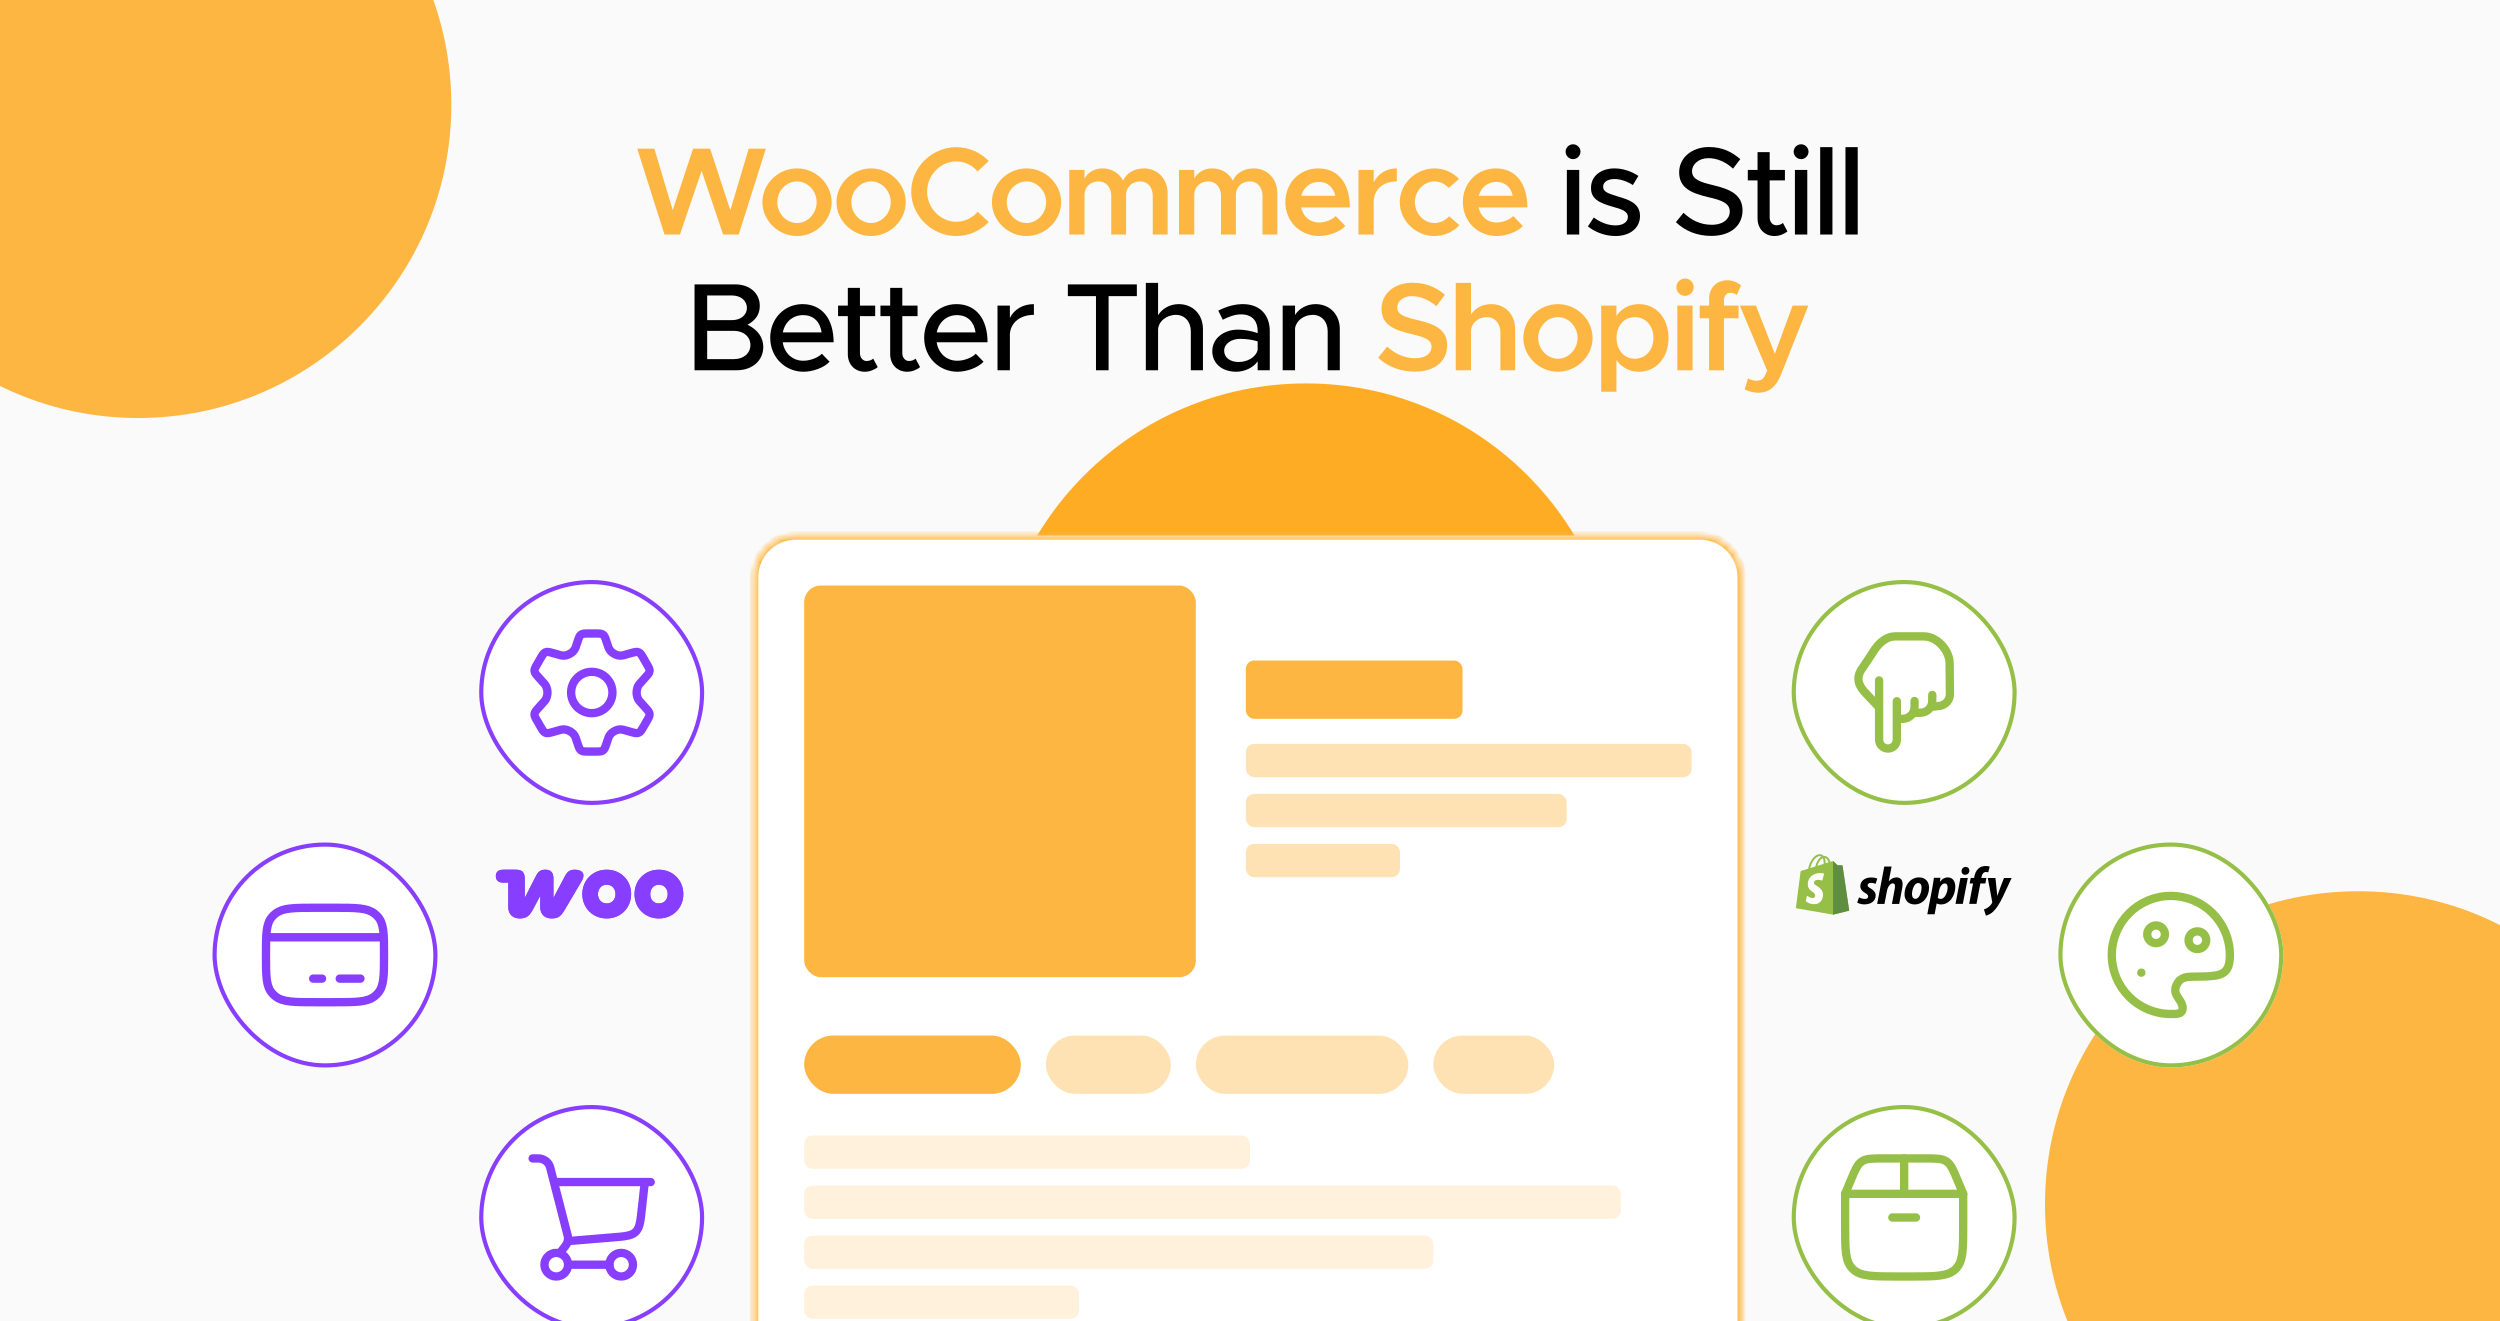 <svg width="350" height="185" viewBox="0 0 350 185" fill="none" xmlns="http://www.w3.org/2000/svg">
<g clip-path="url(#clip0_1545_8655)">
<rect width="350" height="185" fill="#FAFAFA"/>
<g filter="url(#filter0_f_1545_8655)">
<circle cx="19.343" cy="14.679" r="43.843" fill="#FDB642"/>
</g>
<g filter="url(#filter1_f_1545_8655)">
<circle cx="182.819" cy="97.521" r="43.843" fill="#FFAC25"/>
</g>
<g filter="url(#filter2_f_1545_8655)">
<circle cx="330.142" cy="168.617" r="43.843" fill="#FDB642"/>
</g>
<path d="M93.026 32.834L89.211 20.811H91.609L94.181 29.422L97.034 20.811H99.414L102.249 29.422L104.821 20.811H107.219L103.421 32.834H101.234L98.224 23.909L95.196 32.834H93.026ZM111.583 33.044C108.958 33.044 106.735 30.874 106.735 28.302C106.735 25.729 108.958 23.576 111.583 23.576C114.208 23.576 116.43 25.729 116.43 28.302C116.43 30.874 114.208 33.044 111.583 33.044ZM111.583 31.224C113.07 31.224 114.33 29.894 114.33 28.302C114.33 26.727 113.07 25.396 111.583 25.396C110.078 25.396 108.818 26.727 108.818 28.302C108.818 29.894 110.078 31.224 111.583 31.224ZM121.957 33.044C119.332 33.044 117.109 30.874 117.109 28.302C117.109 25.729 119.332 23.576 121.957 23.576C124.582 23.576 126.804 25.729 126.804 28.302C126.804 30.874 124.582 33.044 121.957 33.044ZM121.957 31.224C123.444 31.224 124.704 29.894 124.704 28.302C124.704 26.727 123.444 25.396 121.957 25.396C120.452 25.396 119.192 26.727 119.192 28.302C119.192 29.894 120.452 31.224 121.957 31.224ZM133.889 33.044C130.459 33.044 127.571 30.192 127.571 26.814C127.571 23.436 130.459 20.602 133.889 20.602C135.656 20.602 137.266 21.354 138.421 22.544L136.864 23.997C136.129 23.139 135.044 22.596 133.889 22.596C131.666 22.596 129.794 24.521 129.794 26.814C129.794 29.124 131.666 31.049 133.889 31.049C135.061 31.049 136.129 30.506 136.881 29.649L138.421 31.084C137.266 32.291 135.656 33.044 133.889 33.044ZM143.714 33.044C141.089 33.044 138.866 30.874 138.866 28.302C138.866 25.729 141.089 23.576 143.714 23.576C146.339 23.576 148.561 25.729 148.561 28.302C148.561 30.874 146.339 33.044 143.714 33.044ZM143.714 31.224C145.201 31.224 146.461 29.894 146.461 28.302C146.461 26.727 145.201 25.396 143.714 25.396C142.209 25.396 140.949 26.727 140.949 28.302C140.949 29.894 142.209 31.224 143.714 31.224ZM160.16 23.576C162.05 23.576 163.468 25.029 163.468 27.076V32.834H161.385V27.427C161.385 26.236 160.668 25.396 159.635 25.396C158.463 25.396 157.658 26.184 157.658 27.287V32.834H155.575V27.427C155.575 26.236 154.858 25.396 153.808 25.396C152.653 25.396 151.83 26.184 151.83 27.287V32.834H149.695V23.787H151.83V25.012C152.285 24.137 153.213 23.576 154.35 23.576C155.628 23.576 156.678 24.224 157.238 25.291C157.675 24.241 158.813 23.576 160.16 23.576ZM175.525 23.576C177.415 23.576 178.832 25.029 178.832 27.076V32.834H176.75V27.427C176.75 26.236 176.032 25.396 175 25.396C173.827 25.396 173.022 26.184 173.022 27.287V32.834H170.94V27.427C170.94 26.236 170.222 25.396 169.172 25.396C168.017 25.396 167.195 26.184 167.195 27.287V32.834H165.06V23.787H167.195V25.012C167.65 24.137 168.577 23.576 169.715 23.576C170.992 23.576 172.042 24.224 172.602 25.291C173.04 24.241 174.177 23.576 175.525 23.576ZM184.659 31.154C185.499 31.154 186.497 30.769 187.004 30.244L188.352 31.644C187.564 32.484 185.989 33.044 184.677 33.044C182.087 33.044 179.952 31.067 179.952 28.284C179.952 25.572 181.982 23.576 184.554 23.576C187.354 23.576 188.982 25.694 188.982 29.037H182.157C182.419 30.279 183.364 31.154 184.659 31.154ZM184.642 25.466C183.452 25.466 182.489 26.219 182.174 27.409H186.934C186.689 26.271 185.919 25.466 184.642 25.466ZM192.32 25.537C192.897 24.329 194.07 23.576 195.557 23.576V25.396C193.615 25.396 192.32 26.552 192.32 28.267V32.834H190.185V23.787H192.32V25.537ZM200.797 33.044C198.189 33.044 195.967 30.874 195.967 28.302C195.967 25.729 198.189 23.576 200.832 23.576C202.197 23.576 203.404 24.154 204.262 25.047L202.827 26.306C202.337 25.764 201.584 25.396 200.814 25.396C199.327 25.396 198.084 26.727 198.084 28.302C198.084 29.894 199.327 31.224 200.814 31.224C201.602 31.224 202.372 30.857 202.879 30.279L204.314 31.521C203.439 32.449 202.232 33.044 200.797 33.044ZM209.51 31.154C210.35 31.154 211.347 30.769 211.855 30.244L213.202 31.644C212.415 32.484 210.84 33.044 209.527 33.044C206.937 33.044 204.802 31.067 204.802 28.284C204.802 25.572 206.832 23.576 209.405 23.576C212.205 23.576 213.832 25.694 213.832 29.037H207.007C207.27 30.279 208.215 31.154 209.51 31.154ZM209.492 25.466C208.302 25.466 207.34 26.219 207.025 27.409H211.785C211.54 26.271 210.77 25.466 209.492 25.466ZM198.086 52.026C196.021 52.026 194.271 51.327 192.941 50.084L194.201 48.526C195.303 49.524 196.581 50.154 198.156 50.154C199.643 50.154 200.413 49.419 200.413 48.562C200.413 47.564 199.556 47.231 197.631 46.776C195.146 46.199 193.413 45.481 193.413 43.224C193.413 41.124 195.198 39.584 197.736 39.584C199.643 39.584 201.078 40.231 202.286 41.264L201.096 42.874C200.046 41.964 198.838 41.456 197.648 41.456C196.441 41.456 195.618 42.191 195.618 43.032C195.618 44.011 196.511 44.361 198.418 44.799C200.921 45.359 202.601 46.164 202.601 48.352C202.601 50.504 200.956 52.026 198.086 52.026ZM208.76 42.577C210.738 42.577 212.12 44.029 212.12 46.077V51.834H210.055V46.496C210.055 45.272 209.268 44.397 208.148 44.397C206.94 44.397 205.943 45.272 205.943 46.356V51.834H203.808V39.602H205.943V44.029C206.485 43.154 207.553 42.577 208.76 42.577ZM218.113 52.044C215.488 52.044 213.266 49.874 213.266 47.301C213.266 44.729 215.488 42.577 218.113 42.577C220.738 42.577 222.961 44.729 222.961 47.301C222.961 49.874 220.738 52.044 218.113 52.044ZM218.113 50.224C219.601 50.224 220.861 48.894 220.861 47.301C220.861 45.727 219.601 44.397 218.113 44.397C216.608 44.397 215.348 45.727 215.348 47.301C215.348 48.894 216.608 50.224 218.113 50.224ZM229.45 42.577C231.847 42.577 233.597 44.536 233.597 47.301C233.597 50.084 231.847 52.044 229.45 52.044C228.102 52.044 227.017 51.431 226.3 50.399V54.844H224.165V42.786H226.3V44.221C227.017 43.189 228.102 42.577 229.45 42.577ZM228.872 50.224C230.395 50.224 231.48 48.999 231.48 47.301C231.48 45.604 230.395 44.397 228.872 44.397C227.367 44.397 226.317 45.604 226.317 47.301C226.317 48.999 227.367 50.224 228.872 50.224ZM235.913 41.422C235.231 41.422 234.688 40.844 234.688 40.197C234.688 39.549 235.231 38.989 235.913 38.989C236.578 38.989 237.121 39.549 237.121 40.197C237.121 40.844 236.578 41.422 235.913 41.422ZM234.828 51.834V42.786H236.963V51.834H234.828ZM241.353 42.034V42.786H243.401V44.554H241.353V51.834H239.271V44.554H237.958V42.786H239.271V41.842C239.271 40.319 240.321 39.234 241.826 39.234C242.508 39.234 243.243 39.514 243.751 39.952L243.138 41.316C242.946 41.124 242.613 40.984 242.246 40.984C241.738 40.984 241.353 41.422 241.353 42.034ZM246.238 54.984C245.555 54.984 244.803 54.809 244.26 54.511L244.715 52.971C245.1 53.181 245.538 53.304 245.87 53.304C246.378 53.304 246.763 53.147 247.025 52.709L247.41 51.904L243.578 42.786H245.835L248.478 49.541L250.963 42.786H253.168L249.335 52.464C248.653 54.179 247.603 54.967 246.238 54.984Z" fill="#FDB642"/>
<path d="M220.235 22.282C219.64 22.282 219.185 21.791 219.185 21.232C219.185 20.689 219.64 20.199 220.235 20.199C220.795 20.199 221.268 20.689 221.268 21.232C221.268 21.791 220.795 22.282 220.235 22.282ZM219.36 32.834V23.787H221.093V32.834H219.36ZM226.172 33.044C224.842 33.044 223.389 32.572 222.304 31.697L223.127 30.454C224.089 31.154 225.122 31.556 226.189 31.556C227.204 31.556 227.904 31.084 227.904 30.384C227.904 29.544 226.977 29.282 225.857 28.966C223.774 28.389 222.742 27.794 222.742 26.324C222.724 24.662 224.107 23.576 226.032 23.576C227.204 23.576 228.394 23.979 229.374 24.627L228.604 25.904C227.729 25.361 226.819 25.064 226.032 25.064C225.139 25.064 224.439 25.449 224.439 26.131C224.439 26.831 224.999 27.041 226.522 27.514C228.009 27.951 229.602 28.442 229.602 30.244C229.602 31.959 228.149 33.044 226.172 33.044ZM239.58 33.026C237.567 33.026 235.905 32.327 234.627 31.102L235.695 29.789C236.762 30.804 238.022 31.469 239.65 31.469C241.312 31.469 242.17 30.594 242.17 29.631C242.17 28.494 241.172 28.056 239.16 27.602C236.71 27.024 235.082 26.289 235.082 24.119C235.082 22.107 236.832 20.584 239.247 20.584C241.102 20.584 242.485 21.267 243.64 22.282L242.625 23.611C241.61 22.684 240.402 22.142 239.177 22.142C237.83 22.142 236.885 22.999 236.885 23.962C236.885 25.081 237.917 25.466 239.895 25.939C242.292 26.499 243.955 27.304 243.955 29.456C243.955 31.486 242.415 33.026 239.58 33.026ZM249.609 31.206L250.239 32.397C249.749 32.799 249.084 33.044 248.437 33.044C247.037 33.044 246.057 32.029 246.057 30.576V25.256H244.692V23.787H246.057V21.302H247.754V23.787H249.889V25.256H247.754V30.454C247.754 31.084 248.174 31.539 248.682 31.539C249.067 31.539 249.417 31.399 249.609 31.206ZM252.163 22.282C251.568 22.282 251.113 21.791 251.113 21.232C251.113 20.689 251.568 20.199 252.163 20.199C252.723 20.199 253.195 20.689 253.195 21.232C253.195 21.791 252.723 22.282 252.163 22.282ZM251.288 32.834V23.787H253.02V32.834H251.288ZM254.826 32.834V20.602H256.541V32.834H254.826ZM258.365 32.834V20.602H260.08V32.834H258.365ZM97.235 51.834V39.812H102.94C104.953 39.812 106.37 41.054 106.37 42.804C106.37 44.064 105.74 44.852 104.655 45.464C106.055 46.147 106.86 47.231 106.86 48.562C106.86 50.486 105.32 51.834 103.168 51.834H97.235ZM99.003 44.816H102.503C103.71 44.816 104.568 44.099 104.568 43.102C104.568 42.104 103.71 41.369 102.503 41.369H99.003V44.816ZM99.003 50.276H102.765C104.113 50.276 105.058 49.454 105.058 48.299C105.058 47.144 104.113 46.322 102.765 46.322H99.003V50.276ZM112.469 50.504C113.414 50.504 114.516 50.084 115.059 49.524L116.144 50.644C115.339 51.502 113.764 52.044 112.486 52.044C109.966 52.044 107.831 50.066 107.831 47.284C107.831 44.572 109.844 42.577 112.346 42.577C115.111 42.577 116.704 44.676 116.704 47.914H109.581C109.809 49.419 110.911 50.504 112.469 50.504ZM112.416 44.117C111.016 44.117 109.879 45.062 109.599 46.532H115.024C114.831 45.132 113.974 44.117 112.416 44.117ZM122.247 50.206L122.877 51.397C122.387 51.799 121.722 52.044 121.074 52.044C119.674 52.044 118.694 51.029 118.694 49.577V44.257H117.329V42.786H118.694V40.301H120.392V42.786H122.527V44.257H120.392V49.454C120.392 50.084 120.812 50.539 121.319 50.539C121.704 50.539 122.054 50.399 122.247 50.206ZM128.178 50.206L128.808 51.397C128.318 51.799 127.653 52.044 127.005 52.044C125.605 52.044 124.625 51.029 124.625 49.577V44.257H123.26V42.786H124.625V40.301H126.323V42.786H128.458V44.257H126.323V49.454C126.323 50.084 126.743 50.539 127.25 50.539C127.635 50.539 127.985 50.399 128.178 50.206ZM134.021 50.504C134.966 50.504 136.069 50.084 136.611 49.524L137.696 50.644C136.891 51.502 135.316 52.044 134.039 52.044C131.519 52.044 129.384 50.066 129.384 47.284C129.384 44.572 131.396 42.577 133.899 42.577C136.664 42.577 138.256 44.676 138.256 47.914H131.134C131.361 49.419 132.464 50.504 134.021 50.504ZM133.969 44.117C132.569 44.117 131.431 45.062 131.151 46.532H136.576C136.384 45.132 135.526 44.117 133.969 44.117ZM141.384 44.519C141.962 43.329 143.187 42.577 144.744 42.577V44.081C142.872 44.081 141.542 45.114 141.384 46.689V51.834H139.652V42.786H141.384V44.519ZM153.437 51.834V41.456H149.499V39.812H159.159V41.456H155.204V51.834H153.437ZM165.018 42.577C167.013 42.577 168.413 44.029 168.413 46.077V51.834H166.716V46.374C166.716 45.026 165.858 44.081 164.633 44.081C163.268 44.081 162.131 45.044 162.131 46.217V51.834H160.416V39.602H162.131V44.134C162.673 43.224 163.776 42.577 165.018 42.577ZM173.989 42.577C176.422 42.577 177.769 44.117 177.769 46.356V51.834H176.072V50.592C175.407 51.536 174.164 52.044 173.062 52.044C171.137 52.044 169.719 50.924 169.719 49.157C169.719 47.354 171.347 46.147 173.342 46.147C174.234 46.147 175.197 46.339 176.072 46.636V46.356C176.072 45.219 175.547 44.011 173.744 44.011C172.852 44.011 171.977 44.361 171.189 44.764L170.559 43.486C171.854 42.839 172.992 42.577 173.989 42.577ZM173.394 50.679C174.514 50.679 175.774 50.119 176.072 48.999V47.791C175.337 47.564 174.497 47.441 173.604 47.441C172.397 47.441 171.382 48.124 171.382 49.104C171.382 50.084 172.257 50.679 173.394 50.679ZM184.177 42.577C186.172 42.577 187.572 44.029 187.572 46.077V51.834H185.875V46.374C185.875 45.026 185.017 44.081 183.792 44.081C182.532 44.081 181.447 44.904 181.307 45.971V51.834H179.575V42.786H181.307V44.099C181.85 43.206 182.952 42.577 184.177 42.577Z" fill="black"/>
<g filter="url(#filter3_d_1545_8655)">
<mask id="path-5-inside-1_1545_8655" fill="white">
<path d="M105.583 70.585C105.583 67.364 108.195 64.752 111.417 64.752H238C241.222 64.752 243.833 67.364 243.833 70.585V183.752H105.583V70.585Z"/>
</mask>
<path d="M105.583 70.585C105.583 67.364 108.195 64.752 111.417 64.752H238C241.222 64.752 243.833 67.364 243.833 70.585V183.752H105.583V70.585Z" fill="white"/>
<path d="M105 70.585C105 67.041 107.873 64.169 111.417 64.169H238C241.544 64.169 244.417 67.041 244.417 70.585L243.25 70.585C243.25 67.686 240.899 65.335 238 65.335H111.417C108.517 65.335 106.167 67.686 106.167 70.585L105 70.585ZM243.833 183.752H105.583H243.833ZM105 183.752V70.585C105 67.041 107.873 64.169 111.417 64.169L111.417 65.335C108.517 65.335 106.167 67.686 106.167 70.585V183.752H105ZM238 64.169C241.544 64.169 244.417 67.041 244.417 70.585V183.752H243.25V70.585C243.25 67.686 240.899 65.335 238 65.335L238 64.169Z" fill="#FDB642" mask="url(#path-5-inside-1_1545_8655)"/>
<rect x="112.583" y="71.754" width="54.833" height="54.833" rx="2.333" fill="#FDB642"/>
<rect x="174.417" y="82.254" width="30.333" height="8.167" rx="1.167" fill="#FDB642"/>
<rect x="112.583" y="134.756" width="30.333" height="8.167" rx="4.083" fill="#FDB642"/>
<rect x="146.417" y="134.756" width="17.5" height="8.167" rx="4.083" fill="#FFE2B4"/>
<rect x="167.417" y="134.756" width="29.75" height="8.167" rx="4.083" fill="#FFE2B4"/>
<rect x="200.667" y="134.756" width="16.917" height="8.167" rx="4.083" fill="#FFE2B4"/>
<rect x="174.417" y="93.92" width="62.417" height="4.667" rx="1.167" fill="#FFE2B4"/>
<rect x="112.583" y="148.754" width="62.417" height="4.667" rx="1.167" fill="#FFF1DC"/>
<rect x="174.417" y="100.92" width="44.917" height="4.667" rx="1.167" fill="#FFE2B4"/>
<rect x="112.583" y="155.754" width="114.333" height="4.667" rx="1.167" fill="#FFF1DC"/>
<rect x="174.417" y="107.92" width="21.583" height="4.667" rx="1.167" fill="#FFE2B4"/>
<rect x="112.583" y="162.754" width="88.083" height="4.667" rx="1.167" fill="#FFF1DC"/>
<rect x="112.583" y="169.754" width="38.5" height="4.667" rx="1.167" fill="#FFF1DC"/>
</g>
<g filter="url(#filter4_dd_1545_8655)">
<rect x="250.833" y="71.754" width="31.5" height="31.5" rx="15.75" fill="white"/>
<rect x="251.125" y="72.046" width="30.917" height="30.917" rx="15.458" stroke="#95BF47" stroke-width="0.583"/>
<path d="M265.555 88.73V94.11C265.555 94.797 264.999 95.354 264.314 95.354C263.628 95.354 263.073 94.797 263.073 94.11V85.824M265.555 91.213L266.426 91.191C267.322 91.168 268.037 90.433 268.037 89.535V88.706M267.804 90.382L268.908 90.337C269.804 90.314 270.519 89.58 270.519 88.682V87.852M270.283 89.535L271.556 89.379C272.382 89.267 272.995 88.557 272.988 87.723L272.948 83.425C272.948 81.621 271.202 79.652 269.329 79.652H265.296C264.31 79.652 263.139 80.298 262.127 82.006L260.792 84.02C260.313 84.645 259.63 85.771 260.929 87.314L263.073 89.595" stroke="#95BF47" stroke-width="1.167" stroke-linecap="round" stroke-linejoin="round"/>
</g>
<g filter="url(#filter5_dd_1545_8655)">
<rect x="288.167" y="108.504" width="31.5" height="31.5" rx="15.75" fill="white"/>
<rect x="288.458" y="108.796" width="30.917" height="30.917" rx="15.458" stroke="#95BF47" stroke-width="0.583"/>
<path d="M312.181 124.252C312.181 119.688 308.481 115.988 303.917 115.988C299.353 115.988 295.653 119.688 295.653 124.252C295.653 128.816 299.353 132.516 303.917 132.516C304.612 132.516 305.569 132.612 305.569 131.69C305.569 131.186 305.308 130.798 305.048 130.412C304.667 129.848 304.29 129.289 304.743 128.384C305.294 127.282 306.212 127.282 307.62 127.282C308.324 127.282 309.151 127.282 310.115 127.145C311.851 126.897 312.181 125.829 312.181 124.252Z" stroke="#95BF47" stroke-width="1.167"/>
<path d="M299.785 126.734L299.792 126.732" stroke="#95BF47" stroke-width="1.167" stroke-linecap="round" stroke-linejoin="round"/>
<path d="M301.851 122.6C302.535 122.6 303.09 122.045 303.09 121.361C303.09 120.676 302.535 120.121 301.851 120.121C301.166 120.121 300.611 120.676 300.611 121.361C300.611 122.045 301.166 122.6 301.851 122.6Z" stroke="#95BF47" stroke-width="1.167"/>
<path d="M307.635 123.426C308.32 123.426 308.875 122.871 308.875 122.187C308.875 121.502 308.32 120.947 307.635 120.947C306.951 120.947 306.396 121.502 306.396 122.187C306.396 122.871 306.951 123.426 307.635 123.426Z" stroke="#95BF47" stroke-width="1.167"/>
</g>
<g filter="url(#filter6_dd_1545_8655)">
<rect x="250.833" y="145.254" width="31.5" height="31.5" rx="15.75" fill="white"/>
<rect x="251.125" y="145.546" width="30.917" height="30.917" rx="15.458" stroke="#95BF47" stroke-width="0.583"/>
<path d="M258.319 162.183V157.697H274.847V162.183C274.847 165.523 274.847 167.192 273.771 168.229C272.696 169.267 270.964 169.267 267.501 169.267H265.665C262.202 169.267 260.471 169.267 259.395 168.229C258.319 167.192 258.319 165.523 258.319 162.183Z" stroke="#95BF47" stroke-width="1.167" stroke-linecap="round" stroke-linejoin="round"/>
<path d="M258.319 157.697L259.114 155.79C259.73 154.311 260.038 153.571 260.663 153.155C261.287 152.738 262.089 152.738 263.691 152.738H269.476C271.078 152.738 271.879 152.738 272.504 153.155C273.128 153.571 273.436 154.311 274.053 155.79L274.847 157.697" stroke="#95BF47" stroke-width="1.167" stroke-linecap="round"/>
<path d="M266.583 157.697V152.738" stroke="#95BF47" stroke-width="1.167" stroke-linecap="round"/>
<path d="M264.931 161.004H268.236" stroke="#95BF47" stroke-width="1.167" stroke-linecap="round"/>
</g>
<g filter="url(#filter7_dd_1545_8655)">
<rect x="67.083" y="145.256" width="31.5" height="31.5" rx="15.75" fill="white"/>
<rect x="67.375" y="145.548" width="30.917" height="30.917" rx="15.458" stroke="#873EFF" stroke-width="0.583"/>
<path d="M79.528 164.311L86.734 163.71C88.989 163.522 89.495 163.03 89.745 160.781L90.271 156.047" stroke="#873EFF" stroke-width="1.167" stroke-linecap="round"/>
<path d="M77.875 156.047H91.097" stroke="#873EFF" stroke-width="1.167" stroke-linecap="round"/>
<path d="M77.875 169.268C78.788 169.268 79.528 168.528 79.528 167.616C79.528 166.703 78.788 165.963 77.875 165.963C76.962 165.963 76.222 166.703 76.222 167.616C76.222 168.528 76.962 169.268 77.875 169.268Z" stroke="#873EFF" stroke-width="1.167"/>
<path d="M86.965 169.268C87.878 169.268 88.618 168.528 88.618 167.616C88.618 166.703 87.878 165.963 86.965 165.963C86.052 165.963 85.312 166.703 85.312 167.616C85.312 168.528 86.052 169.268 86.965 169.268Z" stroke="#873EFF" stroke-width="1.167"/>
<path d="M79.528 167.617H85.313" stroke="#873EFF" stroke-width="1.167" stroke-linecap="round"/>
<path d="M74.569 152.74H75.368C76.148 152.74 76.829 153.256 77.018 153.992L79.477 163.547C79.601 164.029 79.495 164.541 79.187 164.939L78.397 165.962" stroke="#873EFF" stroke-width="1.167" stroke-linecap="round"/>
</g>
<g filter="url(#filter8_dd_1545_8655)">
<rect x="29.75" y="108.506" width="31.5" height="31.5" rx="15.75" fill="white"/>
<rect x="30.042" y="108.798" width="30.917" height="30.917" rx="15.458" stroke="#873EFF" stroke-width="0.583"/>
<path d="M37.236 124.256C37.236 121.332 37.236 119.871 38.106 118.895C38.245 118.739 38.399 118.594 38.565 118.463C39.601 117.645 41.154 117.645 44.26 117.645H46.74C49.846 117.645 51.399 117.645 52.435 118.463C52.601 118.594 52.755 118.739 52.894 118.895C53.764 119.871 53.764 121.332 53.764 124.256C53.764 127.179 53.764 128.641 52.894 129.617C52.755 129.773 52.601 129.917 52.435 130.048C51.399 130.867 49.846 130.867 46.74 130.867H44.26C41.154 130.867 39.601 130.867 38.565 130.048C38.399 129.917 38.245 129.773 38.106 129.617C37.236 128.641 37.236 127.179 37.236 124.256Z" stroke="#873EFF" stroke-width="1.167" stroke-linecap="round" stroke-linejoin="round"/>
<path d="M43.847 127.562H45.087" stroke="#873EFF" stroke-width="1.167" stroke-miterlimit="10" stroke-linecap="round" stroke-linejoin="round"/>
<path d="M47.566 127.562H50.458" stroke="#873EFF" stroke-width="1.167" stroke-miterlimit="10" stroke-linecap="round" stroke-linejoin="round"/>
<path d="M37.236 121.775H53.764" stroke="#873EFF" stroke-width="1.167" stroke-linejoin="round"/>
</g>
<g filter="url(#filter9_dd_1545_8655)">
<rect x="67.083" y="71.756" width="31.5" height="31.5" rx="15.75" fill="white"/>
<rect x="67.375" y="72.047" width="30.917" height="30.917" rx="15.458" stroke="#873EFF" stroke-width="0.583"/>
<path d="M90.533 83.49L90.125 82.782C89.817 82.247 89.663 81.98 89.4 81.873C89.138 81.766 88.841 81.85 88.247 82.019L87.239 82.303C86.86 82.39 86.462 82.341 86.116 82.163L85.838 82.002C85.541 81.812 85.313 81.532 85.186 81.202L84.91 80.378C84.729 79.833 84.638 79.56 84.422 79.404C84.206 79.248 83.919 79.248 83.346 79.248H82.424C81.85 79.248 81.564 79.248 81.348 79.404C81.132 79.56 81.041 79.833 80.859 80.378L80.584 81.202C80.457 81.532 80.229 81.812 79.932 82.002L79.654 82.163C79.308 82.341 78.91 82.39 78.531 82.303L77.523 82.019C76.929 81.85 76.632 81.766 76.37 81.873C76.107 81.98 75.953 82.247 75.645 82.782L75.237 83.49C74.948 83.992 74.803 84.243 74.831 84.51C74.859 84.777 75.053 84.993 75.44 85.423L76.292 86.376C76.5 86.639 76.648 87.099 76.648 87.512C76.648 87.925 76.5 88.384 76.292 88.648L75.44 89.601C75.053 90.031 74.859 90.246 74.831 90.514C74.803 90.781 74.948 91.032 75.237 91.533L75.645 92.241C75.953 92.777 76.107 93.044 76.37 93.151C76.632 93.258 76.929 93.174 77.523 93.005L78.531 92.721C78.91 92.634 79.308 92.683 79.654 92.861L79.932 93.022C80.229 93.212 80.457 93.492 80.583 93.821L80.859 94.646C81.041 95.191 81.132 95.464 81.348 95.62C81.564 95.776 81.85 95.776 82.424 95.776H83.346C83.919 95.776 84.206 95.776 84.422 95.62C84.638 95.464 84.729 95.191 84.91 94.646L85.186 93.821C85.313 93.492 85.541 93.212 85.838 93.022L86.116 92.861C86.462 92.683 86.86 92.634 87.239 92.721L88.247 93.005C88.841 93.174 89.138 93.258 89.4 93.151C89.663 93.044 89.817 92.777 90.125 92.241L90.533 91.533C90.822 91.032 90.967 90.781 90.939 90.514C90.911 90.246 90.717 90.031 90.33 89.601L89.478 88.648C89.27 88.384 89.122 87.925 89.122 87.512C89.122 87.099 89.27 86.639 89.478 86.376L90.33 85.423C90.717 84.993 90.911 84.777 90.939 84.51C90.967 84.243 90.822 83.992 90.533 83.49Z" stroke="#873EFF" stroke-width="1.167" stroke-linecap="round"/>
<path d="M85.742 87.506C85.742 89.103 84.447 90.398 82.849 90.398C81.252 90.398 79.957 89.103 79.957 87.506C79.957 85.908 81.252 84.613 82.849 84.613C84.447 84.613 85.742 85.908 85.742 87.506Z" stroke="#873EFF" stroke-width="1.167"/>
</g>
<g clip-path="url(#clip1_1545_8655)">
<path fill-rule="evenodd" clip-rule="evenodd" d="M80.483 121.758C79.868 121.758 79.468 121.959 79.11 122.634L77.48 125.723V122.979C77.48 122.16 77.094 121.758 76.379 121.758C75.665 121.758 75.364 122.002 75.007 122.692L73.463 125.723V123.008C73.463 122.131 73.105 121.758 72.233 121.758H70.46C69.788 121.758 69.416 122.074 69.416 122.649C69.416 123.223 69.774 123.568 70.432 123.568H71.161V127.031C71.161 128.008 71.819 128.583 72.762 128.583C73.706 128.583 74.135 128.209 74.606 127.333L75.636 125.393V127.031C75.636 127.994 76.265 128.583 77.223 128.583C78.181 128.583 78.538 128.252 79.082 127.333L81.455 123.31C81.97 122.433 81.612 121.758 80.468 121.758C80.468 121.758 80.468 121.758 80.483 121.758Z" fill="#873EFF"/>
<path fill-rule="evenodd" clip-rule="evenodd" d="M84.943 121.758C82.999 121.758 81.526 123.209 81.526 125.177C81.526 127.146 83.013 128.583 84.943 128.583C86.874 128.583 88.346 127.132 88.361 125.177C88.361 123.209 86.874 121.758 84.943 121.758ZM84.943 126.485C84.214 126.485 83.714 125.939 83.714 125.177C83.714 124.416 84.214 123.856 84.943 123.856C85.673 123.856 86.173 124.416 86.173 125.177C86.173 125.939 85.687 126.485 84.943 126.485Z" fill="#873EFF"/>
<path fill-rule="evenodd" clip-rule="evenodd" d="M92.249 121.758C90.319 121.758 88.832 123.209 88.832 125.177C88.832 127.146 90.319 128.583 92.249 128.583C94.18 128.583 95.666 127.132 95.666 125.177C95.666 123.223 94.18 121.758 92.249 121.758ZM92.249 126.485C91.506 126.485 91.034 125.939 91.034 125.177C91.034 124.416 91.52 123.856 92.249 123.856C92.978 123.856 93.479 124.416 93.479 125.177C93.479 125.939 92.993 126.485 92.249 126.485Z" fill="#873EFF"/>
</g>
<g clip-path="url(#clip2_1545_8655)">
<path fill-rule="evenodd" clip-rule="evenodd" d="M80.483 121.758C79.868 121.758 79.468 121.959 79.11 122.634L77.48 125.723V122.979C77.48 122.16 77.094 121.758 76.379 121.758C75.665 121.758 75.364 122.002 75.007 122.692L73.463 125.723V123.008C73.463 122.131 73.105 121.758 72.233 121.758H70.46C69.788 121.758 69.416 122.074 69.416 122.649C69.416 123.223 69.774 123.568 70.432 123.568H71.161V127.031C71.161 128.008 71.819 128.583 72.762 128.583C73.706 128.583 74.135 128.209 74.606 127.333L75.636 125.393V127.031C75.636 127.994 76.265 128.583 77.223 128.583C78.181 128.583 78.538 128.252 79.082 127.333L81.455 123.31C81.97 122.433 81.612 121.758 80.468 121.758C80.468 121.758 80.468 121.758 80.483 121.758Z" fill="#873EFF"/>
<path fill-rule="evenodd" clip-rule="evenodd" d="M84.943 121.758C82.999 121.758 81.526 123.209 81.526 125.177C81.526 127.146 83.013 128.583 84.943 128.583C86.874 128.583 88.346 127.132 88.361 125.177C88.361 123.209 86.874 121.758 84.943 121.758ZM84.943 126.485C84.214 126.485 83.714 125.939 83.714 125.177C83.714 124.416 84.214 123.856 84.943 123.856C85.673 123.856 86.173 124.416 86.173 125.177C86.173 125.939 85.687 126.485 84.943 126.485Z" fill="#873EFF"/>
<path fill-rule="evenodd" clip-rule="evenodd" d="M92.249 121.758C90.319 121.758 88.832 123.209 88.832 125.177C88.832 127.146 90.319 128.583 92.249 128.583C94.18 128.583 95.666 127.132 95.666 125.177C95.666 123.223 94.18 121.758 92.249 121.758ZM92.249 126.485C91.506 126.485 91.034 125.939 91.034 125.177C91.034 124.416 91.52 123.856 92.249 123.856C92.978 123.856 93.479 124.416 93.479 125.177C93.479 125.939 92.993 126.485 92.249 126.485Z" fill="#873EFF"/>
</g>
<g clip-path="url(#clip3_1545_8655)">
<path d="M257.96 121.216C257.954 121.173 257.916 121.149 257.885 121.147C257.855 121.144 257.252 121.135 257.252 121.135C257.252 121.135 256.748 120.646 256.698 120.596C256.649 120.546 256.551 120.561 256.513 120.572C256.513 120.573 256.419 120.602 256.26 120.651C256.234 120.565 256.195 120.459 256.139 120.353C255.96 120.011 255.697 119.83 255.379 119.829C255.379 119.829 255.379 119.829 255.378 119.829C255.356 119.829 255.334 119.831 255.312 119.833C255.303 119.822 255.293 119.811 255.284 119.8C255.145 119.652 254.968 119.58 254.755 119.586C254.345 119.598 253.937 119.894 253.606 120.42C253.373 120.79 253.196 121.255 253.145 121.615C252.674 121.761 252.345 121.863 252.338 121.866C252.1 121.94 252.093 121.948 252.062 122.172C252.039 122.341 251.417 127.15 251.417 127.15L256.628 128.051L258.887 127.49C258.887 127.49 257.966 121.259 257.96 121.216ZM255.999 120.732C255.879 120.769 255.743 120.811 255.595 120.857C255.592 120.649 255.567 120.36 255.471 120.111C255.782 120.17 255.935 120.522 255.999 120.732ZM255.322 120.941C255.049 121.026 254.751 121.118 254.452 121.211C254.536 120.889 254.696 120.568 254.892 120.358C254.964 120.28 255.066 120.193 255.187 120.143C255.3 120.38 255.325 120.715 255.322 120.941ZM254.764 119.859C254.86 119.857 254.941 119.878 255.01 119.924C254.899 119.981 254.792 120.064 254.692 120.172C254.431 120.451 254.232 120.885 254.152 121.304C253.904 121.38 253.661 121.456 253.437 121.525C253.579 120.866 254.131 119.878 254.764 119.859Z" fill="#95BF47"/>
<path d="M257.886 121.148C257.855 121.145 257.252 121.136 257.252 121.136C257.252 121.136 256.748 120.646 256.698 120.597C256.68 120.578 256.655 120.568 256.628 120.564L256.629 128.051L258.887 127.49C258.887 127.49 257.966 121.259 257.96 121.217C257.954 121.174 257.916 121.15 257.886 121.148Z" fill="#5E8E3E"/>
<path d="M255.377 122.31L255.114 123.291C255.114 123.291 254.822 123.158 254.475 123.18C253.966 123.212 253.961 123.533 253.966 123.613C253.994 124.052 255.148 124.148 255.213 125.176C255.264 125.985 254.784 126.538 254.092 126.582C253.262 126.634 252.805 126.145 252.805 126.145L252.981 125.396C252.981 125.396 253.441 125.744 253.809 125.72C254.05 125.705 254.136 125.509 254.127 125.371C254.091 124.799 253.151 124.832 253.091 123.892C253.041 123.1 253.561 122.298 254.708 122.225C255.15 122.197 255.377 122.31 255.377 122.31Z" fill="white"/>
<path d="M261.861 124.365C261.602 124.224 261.468 124.105 261.468 123.942C261.468 123.734 261.654 123.601 261.943 123.601C262.28 123.601 262.581 123.742 262.581 123.742L262.819 123.014C262.819 123.014 262.6 122.844 261.958 122.844C261.064 122.844 260.444 123.356 260.444 124.076C260.444 124.484 260.734 124.795 261.12 125.018C261.431 125.196 261.543 125.322 261.543 125.507C261.543 125.7 261.387 125.856 261.097 125.856C260.666 125.856 260.259 125.633 260.259 125.633L260.007 126.361C260.007 126.361 260.383 126.613 261.016 126.613C261.936 126.613 262.596 126.16 262.596 125.344C262.596 124.907 262.262 124.595 261.861 124.365Z" fill="black"/>
<path d="M265.527 122.837C265.074 122.837 264.718 123.053 264.444 123.379L264.429 123.372L264.822 121.316H263.798L262.804 126.547H263.828L264.169 124.759C264.303 124.084 264.651 123.669 264.978 123.669C265.208 123.669 265.297 123.824 265.297 124.047C265.297 124.188 265.282 124.359 265.253 124.5L264.867 126.547H265.891L266.291 124.433C266.336 124.21 266.366 123.943 266.366 123.765C266.365 123.186 266.061 122.837 265.527 122.837Z" fill="black"/>
<path d="M268.68 122.836C267.448 122.836 266.633 123.949 266.633 125.188C266.633 125.982 267.122 126.62 268.042 126.62C269.252 126.62 270.068 125.537 270.068 124.268C270.068 123.533 269.637 122.836 268.68 122.836ZM268.176 125.834C267.827 125.834 267.679 125.537 267.679 125.166C267.679 124.58 267.983 123.623 268.539 123.623C268.903 123.623 269.021 123.934 269.021 124.238C269.021 124.869 268.718 125.834 268.176 125.834Z" fill="black"/>
<path d="M272.687 122.836C271.996 122.836 271.604 123.444 271.604 123.444H271.589L271.648 122.895H270.743C270.699 123.266 270.617 123.83 270.536 124.253L269.823 128H270.847L271.129 126.486H271.151C271.151 126.486 271.361 126.62 271.752 126.62C272.954 126.62 273.741 125.388 273.741 124.142C273.741 123.452 273.436 122.836 272.687 122.836ZM271.708 125.848C271.442 125.848 271.285 125.7 271.285 125.7L271.455 124.743C271.574 124.105 271.908 123.682 272.264 123.682C272.576 123.682 272.672 123.971 272.672 124.246C272.672 124.906 272.279 125.848 271.708 125.848Z" fill="black"/>
<path d="M275.202 121.367C274.876 121.367 274.616 121.627 274.616 121.961C274.616 122.265 274.809 122.473 275.098 122.473H275.113C275.432 122.473 275.707 122.257 275.714 121.879C275.714 121.582 275.514 121.367 275.202 121.367Z" fill="black"/>
<path d="M273.77 126.546H274.794L275.492 122.918H274.46L273.77 126.546Z" fill="black"/>
<path d="M278.096 122.91H277.384L277.421 122.739C277.48 122.39 277.688 122.079 278.029 122.079C278.211 122.079 278.355 122.131 278.355 122.131L278.556 121.329C278.556 121.329 278.378 121.24 277.999 121.24C277.636 121.24 277.272 121.344 276.998 121.581C276.649 121.878 276.486 122.308 276.404 122.739L276.375 122.91H275.9L275.751 123.681H276.226L275.685 126.545H276.709L277.25 123.681H277.955L278.096 122.91Z" fill="black"/>
<path d="M280.559 122.918C280.559 122.918 279.919 124.531 279.632 125.411H279.617C279.597 125.128 279.365 122.918 279.365 122.918H278.289L278.905 126.249C278.92 126.323 278.912 126.368 278.882 126.42C278.764 126.65 278.563 126.873 278.326 127.036C278.133 127.177 277.918 127.266 277.747 127.325L278.029 128.193C278.237 128.149 278.667 127.978 279.031 127.637C279.498 127.199 279.928 126.524 280.374 125.604L281.628 122.918H280.559V122.918Z" fill="black"/>
</g>
</g>
<defs>
<filter id="filter0_f_1545_8655" x="-219.358" y="-224.022" width="477.403" height="477.402" filterUnits="userSpaceOnUse" color-interpolation-filters="sRGB">
<feFlood flood-opacity="0" result="BackgroundImageFix"/>
<feBlend mode="normal" in="SourceGraphic" in2="BackgroundImageFix" result="shape"/>
<feGaussianBlur stdDeviation="97.429" result="effect1_foregroundBlur_1545_8655"/>
</filter>
<filter id="filter1_f_1545_8655" x="-7.168" y="-92.466" width="379.974" height="379.973" filterUnits="userSpaceOnUse" color-interpolation-filters="sRGB">
<feFlood flood-opacity="0" result="BackgroundImageFix"/>
<feBlend mode="normal" in="SourceGraphic" in2="BackgroundImageFix" result="shape"/>
<feGaussianBlur stdDeviation="73.072" result="effect1_foregroundBlur_1545_8655"/>
</filter>
<filter id="filter2_f_1545_8655" x="91.441" y="-70.085" width="477.403" height="477.404" filterUnits="userSpaceOnUse" color-interpolation-filters="sRGB">
<feFlood flood-opacity="0" result="BackgroundImageFix"/>
<feBlend mode="normal" in="SourceGraphic" in2="BackgroundImageFix" result="shape"/>
<feGaussianBlur stdDeviation="97.429" result="effect1_foregroundBlur_1545_8655"/>
</filter>
<filter id="filter3_d_1545_8655" x="65.984" y="35.372" width="217.449" height="198.197" filterUnits="userSpaceOnUse" color-interpolation-filters="sRGB">
<feFlood flood-opacity="0" result="BackgroundImageFix"/>
<feColorMatrix in="SourceAlpha" type="matrix" values="0 0 0 0 0 0 0 0 0 0 0 0 0 0 0 0 0 0 127 0" result="hardAlpha"/>
<feOffset dy="10.219"/>
<feGaussianBlur stdDeviation="19.8"/>
<feComposite in2="hardAlpha" operator="out"/>
<feColorMatrix type="matrix" values="0 0 0 0 0.838 0 0 0 0 0.79 0 0 0 0 0.712 0 0 0 0.25 0"/>
<feBlend mode="normal" in2="BackgroundImageFix" result="effect1_dropShadow_1545_8655"/>
<feBlend mode="normal" in="SourceGraphic" in2="effect1_dropShadow_1545_8655" result="shape"/>
</filter>
<filter id="filter4_dd_1545_8655" x="232.541" y="58.182" width="68.085" height="68.085" filterUnits="userSpaceOnUse" color-interpolation-filters="sRGB">
<feFlood flood-opacity="0" result="BackgroundImageFix"/>
<feColorMatrix in="SourceAlpha" type="matrix" values="0 0 0 0 0 0 0 0 0 0 0 0 0 0 0 0 0 0 127 0" result="hardAlpha"/>
<feOffset dy="4.721"/>
<feGaussianBlur stdDeviation="9.146"/>
<feComposite in2="hardAlpha" operator="out"/>
<feColorMatrix type="matrix" values="0 0 0 0 0.838 0 0 0 0 0.79 0 0 0 0 0.712 0 0 0 0.25 0"/>
<feBlend mode="normal" in2="BackgroundImageFix" result="effect1_dropShadow_1545_8655"/>
<feColorMatrix in="SourceAlpha" type="matrix" values="0 0 0 0 0 0 0 0 0 0 0 0 0 0 0 0 0 0 127 0" result="hardAlpha"/>
<feOffset dy="4.721"/>
<feGaussianBlur stdDeviation="9.146"/>
<feComposite in2="hardAlpha" operator="out"/>
<feColorMatrix type="matrix" values="0 0 0 0 0.838 0 0 0 0 0.79 0 0 0 0 0.712 0 0 0 0.25 0"/>
<feBlend mode="normal" in2="effect1_dropShadow_1545_8655" result="effect2_dropShadow_1545_8655"/>
<feBlend mode="normal" in="SourceGraphic" in2="effect2_dropShadow_1545_8655" result="shape"/>
</filter>
<filter id="filter5_dd_1545_8655" x="269.874" y="94.932" width="68.085" height="68.085" filterUnits="userSpaceOnUse" color-interpolation-filters="sRGB">
<feFlood flood-opacity="0" result="BackgroundImageFix"/>
<feColorMatrix in="SourceAlpha" type="matrix" values="0 0 0 0 0 0 0 0 0 0 0 0 0 0 0 0 0 0 127 0" result="hardAlpha"/>
<feOffset dy="4.721"/>
<feGaussianBlur stdDeviation="9.146"/>
<feComposite in2="hardAlpha" operator="out"/>
<feColorMatrix type="matrix" values="0 0 0 0 0.838 0 0 0 0 0.79 0 0 0 0 0.712 0 0 0 0.25 0"/>
<feBlend mode="normal" in2="BackgroundImageFix" result="effect1_dropShadow_1545_8655"/>
<feColorMatrix in="SourceAlpha" type="matrix" values="0 0 0 0 0 0 0 0 0 0 0 0 0 0 0 0 0 0 127 0" result="hardAlpha"/>
<feOffset dy="4.721"/>
<feGaussianBlur stdDeviation="9.146"/>
<feComposite in2="hardAlpha" operator="out"/>
<feColorMatrix type="matrix" values="0 0 0 0 0.838 0 0 0 0 0.79 0 0 0 0 0.712 0 0 0 0.25 0"/>
<feBlend mode="normal" in2="effect1_dropShadow_1545_8655" result="effect2_dropShadow_1545_8655"/>
<feBlend mode="normal" in="SourceGraphic" in2="effect2_dropShadow_1545_8655" result="shape"/>
</filter>
<filter id="filter6_dd_1545_8655" x="232.541" y="131.682" width="68.085" height="68.085" filterUnits="userSpaceOnUse" color-interpolation-filters="sRGB">
<feFlood flood-opacity="0" result="BackgroundImageFix"/>
<feColorMatrix in="SourceAlpha" type="matrix" values="0 0 0 0 0 0 0 0 0 0 0 0 0 0 0 0 0 0 127 0" result="hardAlpha"/>
<feOffset dy="4.721"/>
<feGaussianBlur stdDeviation="9.146"/>
<feComposite in2="hardAlpha" operator="out"/>
<feColorMatrix type="matrix" values="0 0 0 0 0.838 0 0 0 0 0.79 0 0 0 0 0.712 0 0 0 0.25 0"/>
<feBlend mode="normal" in2="BackgroundImageFix" result="effect1_dropShadow_1545_8655"/>
<feColorMatrix in="SourceAlpha" type="matrix" values="0 0 0 0 0 0 0 0 0 0 0 0 0 0 0 0 0 0 127 0" result="hardAlpha"/>
<feOffset dy="4.721"/>
<feGaussianBlur stdDeviation="9.146"/>
<feComposite in2="hardAlpha" operator="out"/>
<feColorMatrix type="matrix" values="0 0 0 0 0.838 0 0 0 0 0.79 0 0 0 0 0.712 0 0 0 0.25 0"/>
<feBlend mode="normal" in2="effect1_dropShadow_1545_8655" result="effect2_dropShadow_1545_8655"/>
<feBlend mode="normal" in="SourceGraphic" in2="effect2_dropShadow_1545_8655" result="shape"/>
</filter>
<filter id="filter7_dd_1545_8655" x="48.791" y="131.684" width="68.085" height="68.087" filterUnits="userSpaceOnUse" color-interpolation-filters="sRGB">
<feFlood flood-opacity="0" result="BackgroundImageFix"/>
<feColorMatrix in="SourceAlpha" type="matrix" values="0 0 0 0 0 0 0 0 0 0 0 0 0 0 0 0 0 0 127 0" result="hardAlpha"/>
<feOffset dy="4.721"/>
<feGaussianBlur stdDeviation="9.146"/>
<feComposite in2="hardAlpha" operator="out"/>
<feColorMatrix type="matrix" values="0 0 0 0 0.838 0 0 0 0 0.79 0 0 0 0 0.712 0 0 0 0.25 0"/>
<feBlend mode="normal" in2="BackgroundImageFix" result="effect1_dropShadow_1545_8655"/>
<feColorMatrix in="SourceAlpha" type="matrix" values="0 0 0 0 0 0 0 0 0 0 0 0 0 0 0 0 0 0 127 0" result="hardAlpha"/>
<feOffset dy="4.721"/>
<feGaussianBlur stdDeviation="9.146"/>
<feComposite in2="hardAlpha" operator="out"/>
<feColorMatrix type="matrix" values="0 0 0 0 0.838 0 0 0 0 0.79 0 0 0 0 0.712 0 0 0 0.25 0"/>
<feBlend mode="normal" in2="effect1_dropShadow_1545_8655" result="effect2_dropShadow_1545_8655"/>
<feBlend mode="normal" in="SourceGraphic" in2="effect2_dropShadow_1545_8655" result="shape"/>
</filter>
<filter id="filter8_dd_1545_8655" x="11.458" y="94.934" width="68.085" height="68.085" filterUnits="userSpaceOnUse" color-interpolation-filters="sRGB">
<feFlood flood-opacity="0" result="BackgroundImageFix"/>
<feColorMatrix in="SourceAlpha" type="matrix" values="0 0 0 0 0 0 0 0 0 0 0 0 0 0 0 0 0 0 127 0" result="hardAlpha"/>
<feOffset dy="4.721"/>
<feGaussianBlur stdDeviation="9.146"/>
<feComposite in2="hardAlpha" operator="out"/>
<feColorMatrix type="matrix" values="0 0 0 0 0.838 0 0 0 0 0.79 0 0 0 0 0.712 0 0 0 0.25 0"/>
<feBlend mode="normal" in2="BackgroundImageFix" result="effect1_dropShadow_1545_8655"/>
<feColorMatrix in="SourceAlpha" type="matrix" values="0 0 0 0 0 0 0 0 0 0 0 0 0 0 0 0 0 0 127 0" result="hardAlpha"/>
<feOffset dy="4.721"/>
<feGaussianBlur stdDeviation="9.146"/>
<feComposite in2="hardAlpha" operator="out"/>
<feColorMatrix type="matrix" values="0 0 0 0 0.838 0 0 0 0 0.79 0 0 0 0 0.712 0 0 0 0.25 0"/>
<feBlend mode="normal" in2="effect1_dropShadow_1545_8655" result="effect2_dropShadow_1545_8655"/>
<feBlend mode="normal" in="SourceGraphic" in2="effect2_dropShadow_1545_8655" result="shape"/>
</filter>
<filter id="filter9_dd_1545_8655" x="48.791" y="58.184" width="68.085" height="68.085" filterUnits="userSpaceOnUse" color-interpolation-filters="sRGB">
<feFlood flood-opacity="0" result="BackgroundImageFix"/>
<feColorMatrix in="SourceAlpha" type="matrix" values="0 0 0 0 0 0 0 0 0 0 0 0 0 0 0 0 0 0 127 0" result="hardAlpha"/>
<feOffset dy="4.721"/>
<feGaussianBlur stdDeviation="9.146"/>
<feComposite in2="hardAlpha" operator="out"/>
<feColorMatrix type="matrix" values="0 0 0 0 0.838 0 0 0 0 0.79 0 0 0 0 0.712 0 0 0 0.25 0"/>
<feBlend mode="normal" in2="BackgroundImageFix" result="effect1_dropShadow_1545_8655"/>
<feColorMatrix in="SourceAlpha" type="matrix" values="0 0 0 0 0 0 0 0 0 0 0 0 0 0 0 0 0 0 127 0" result="hardAlpha"/>
<feOffset dy="4.721"/>
<feGaussianBlur stdDeviation="9.146"/>
<feComposite in2="hardAlpha" operator="out"/>
<feColorMatrix type="matrix" values="0 0 0 0 0.838 0 0 0 0 0.79 0 0 0 0 0.712 0 0 0 0.25 0"/>
<feBlend mode="normal" in2="effect1_dropShadow_1545_8655" result="effect2_dropShadow_1545_8655"/>
<feBlend mode="normal" in="SourceGraphic" in2="effect2_dropShadow_1545_8655" result="shape"/>
</filter>
<clipPath id="clip0_1545_8655">
<rect width="350" height="185" fill="white"/>
</clipPath>
<clipPath id="clip1_1545_8655">
<rect width="26.25" height="6.825" fill="white" transform="translate(69.417 121.756)"/>
</clipPath>
<clipPath id="clip2_1545_8655">
<rect width="26.25" height="6.825" fill="white" transform="translate(69.417 121.756)"/>
</clipPath>
<clipPath id="clip3_1545_8655">
<rect width="30.333" height="8.606" fill="white" transform="translate(251.417 119.588)"/>
</clipPath>
</defs>
</svg>
